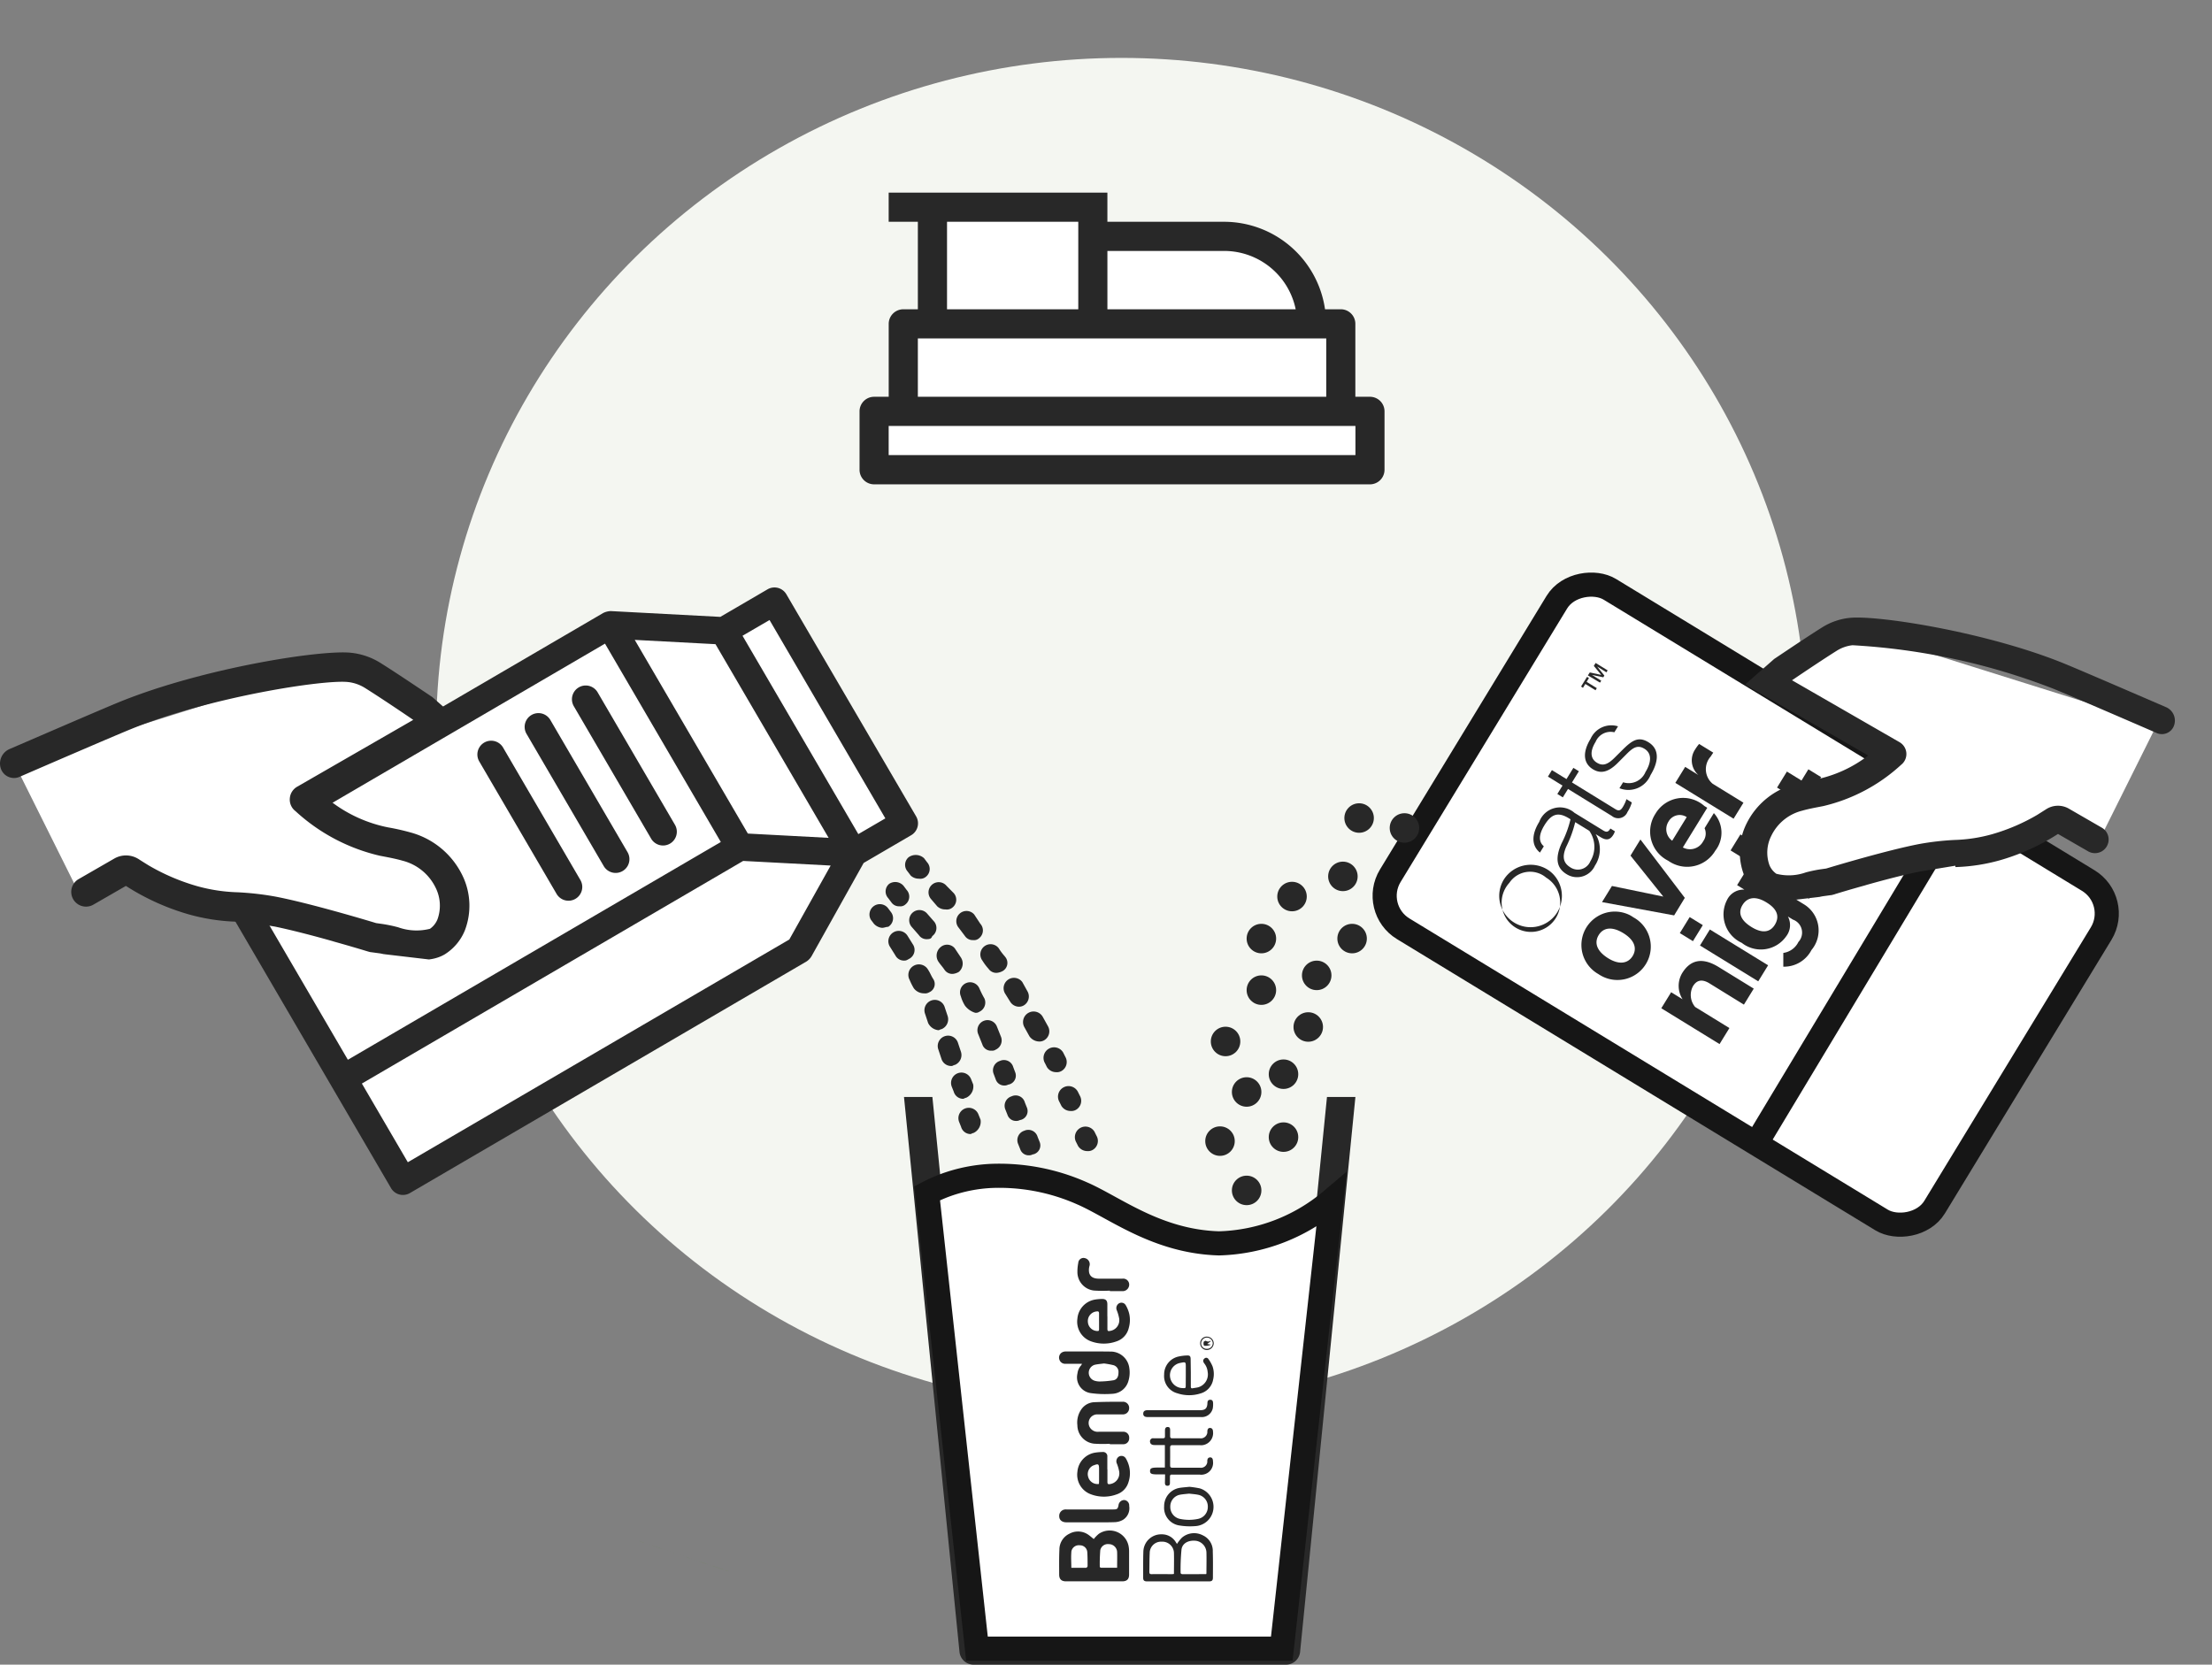<svg xmlns="http://www.w3.org/2000/svg" width="114.596" height="86.25" viewBox="0 0 114.596 86.25">
  <rect x="0" y="0" width="114.596" height="86.25" fill="#808080" stroke="none"/>
  <g id="stepone" transform="translate(-1116.404 -1715)">
    <path id="Rectangle_340" data-name="Rectangle 340" d="M0,0H113V86H0Z" transform="translate(1118 1715)" fill="none"/>
    <ellipse id="Ellipse_173" data-name="Ellipse 173" cx="35.5" cy="35" rx="35.5" ry="35" transform="translate(1139 1718)" fill="#f4f6f1"/>
    <path id="Path_812" data-name="Path 812" d="M5556.35,1756.33l15.033-8.688h5.488l3.2-1.3,6.615,11.435-2.97,1.526-2.39,5.043-21.014,11.921-7.291-13.677Z" transform="translate(-4423.48 -0.06)" fill="#fff"/>
    <g id="Group_286" data-name="Group 286" transform="translate(1116.396 1724.979)">
      <rect id="Rectangle_332" data-name="Rectangle 332" width="20.59" height="33.015" rx="2" transform="translate(70.994 37.103) rotate(-58.667)" fill="#fff" stroke="#161616" stroke-miterlimit="10" stroke-width="1.25"/>
      <path id="Path_773" data-name="Path 773" d="M201.733,556.022H186.88l-2.795-27.941h-1.471l2.875,28.751a.735.735,0,0,0,.728.661H202.4a.735.735,0,0,0,.735-.661L206,528.081h-1.473Z" transform="translate(-135.773 -481.222)" fill="#282828"/>
      <path id="Line_1" data-name="Line 1" d="M10.611,0,0,17.646Z" transform="translate(91.242 31.209)" fill="none" stroke="#161616" stroke-miterlimit="10" stroke-width="1.25"/>
      <path id="Path_774" data-name="Path 774" d="M240.828,514.214c-.831.246-1.515.466-1.809.562l-.02.005-.6.092Z" transform="translate(-143.007 -479.423)" fill="#5e9c2b"/>
      <path id="Path_775" data-name="Path 775" d="M166.32,554.347l1.218.409,3.847,1.3.035.009" transform="translate(-133.66 -484.628)" fill="#5e9c2b"/>
      <g id="Group_281" data-name="Group 281" transform="translate(77.681 24.368)">
        <g id="Group_221" data-name="Group 221" transform="translate(0 3.227)">
          <g id="Group_220" data-name="Group 220">
            <g id="Group_219" data-name="Group 219">
              <g id="Group_214" data-name="Group 214">
                <path id="Path_621" data-name="Path 621" d="M220.68,514.6a1.623,1.623,0,1,1-2.392.417,1.647,1.647,0,0,1,2.392-.417Zm-2.108.592a1.517,1.517,0,1,0,1.908-.266,1.29,1.29,0,0,0-1.908.266Z" transform="translate(-218.049 -507.026)" fill="#282828"/>
                <path id="Path_622" data-name="Path 622" d="M224.068,511.934l.232.143a.609.609,0,0,1-.08.182c-.154.25-.34.319-.654.126l-.261-.16a1.53,1.53,0,0,1-.034,1.628,1.019,1.019,0,0,1-1.48.442c-.5-.307-.608-.806-.247-1.6a5.5,5.5,0,0,0,.458-1.239l-.082-.05c-.569-.351-.914-.219-1.268.358-.321.522-.288.871-.032,1.092l-.2.325c-.454-.367-.434-.947-.037-1.591a1.144,1.144,0,0,1,1.825-.469l1.5.921C223.872,512.14,223.965,512.117,224.068,511.934Zm-1.822-.329a6.088,6.088,0,0,1-.471,1.286c-.222.528-.138.835.222,1.057a.7.7,0,0,0,1.033-.315,1.444,1.444,0,0,0-.053-1.578Z" transform="translate(-218.313 -506.581)" fill="#282828"/>
                <path id="Path_623" data-name="Path 623" d="M225.013,510.108l.278.172a1.833,1.833,0,0,1-.225.493.517.517,0,0,1-.808.207l-2.273-1.4-.268.435-.285-.175.268-.435-.755-.465.206-.336.755.464.357-.581.285.175-.357.581,2.258,1.389c.163.1.264.066.371-.108a1.875,1.875,0,0,0,.193-.416Z" transform="translate(-218.425 -506.276)" fill="#282828"/>
                <path id="Path_624" data-name="Path 624" d="M223.7,506.808c-.318.517-.255.883.064,1.08.3.182.547.112.916-.253l.392-.39c.493-.489.828-.748,1.367-.415.633.389.482,1.089.107,1.7a1.241,1.241,0,0,1-1.611.681l.19-.308a.939.939,0,0,0,1.16-.534c.272-.441.371-.94-.053-1.2-.36-.221-.6-.056-.926.271l-.464.466c-.452.45-.856.586-1.285.321-.521-.321-.525-.915-.117-1.576a1.177,1.177,0,0,1,1.421-.646l-.189.308a.843.843,0,0,0-.972.495Z" transform="translate(-218.71 -505.946)" fill="#282828"/>
              </g>
              <g id="Group_216" data-name="Group 216" transform="translate(4.219 0.972)">
                <g id="Group_215" data-name="Group 215">
                  <path id="Path_625" data-name="Path 625" d="M225.619,517.335a1.729,1.729,0,1,1-1.668,3.029,1.637,1.637,0,0,1-.142-.087,1.731,1.731,0,0,1,1.636-3.05,1.821,1.821,0,0,1,.174.108Zm-1.792.922c-.221.36-.15.8.488,1.2.615.379,1.05.246,1.271-.114s.14-.8-.474-1.18C224.474,517.767,224.045,517.9,223.827,518.257Z" transform="translate(-222.896 -508.355)" fill="#282828"/>
                  <path id="Path_626" data-name="Path 626" d="M227.9,516.683l-3.736-.689.514-.835,2.661.55-1.7-2.123.514-.836,2.3,3.024Z" transform="translate(-223.061 -507.8)" fill="#282828"/>
                  <path id="Path_627" data-name="Path 627" d="M229.988,510.79l-1.264,2.055a.775.775,0,0,0,1.05-.313l.007-.013a.674.674,0,0,0,.068-.67l.481-.783a1.51,1.51,0,0,1,.073,1.949,1.688,1.688,0,0,1-2.312.6c-.044-.026-.088-.054-.131-.084a1.686,1.686,0,0,1-.654-2.435,1.66,1.66,0,0,1,2.531-.4Zm-1.817,1.708.753-1.225a.663.663,0,0,0-.945.235.733.733,0,0,0,.193.989Z" transform="translate(-223.433 -507.483)" fill="#282828"/>
                  <path id="Path_628" data-name="Path 628" d="M229.761,507.063l.732.45c-.067.1-.11.164-.131.2a.983.983,0,0,0,.105,1.416l1.59.978-.511.829-3.018-1.856.511-.83.685.422a1.008,1.008,0,0,1-.168-1.327A2.134,2.134,0,0,1,229.761,507.063Z" transform="translate(-223.627 -507.063)" fill="#282828"/>
                </g>
              </g>
              <g id="Group_218" data-name="Group 218" transform="translate(8.394 2.286)">
                <g id="Group_217" data-name="Group 217">
                  <path id="Path_629" data-name="Path 629" d="M230.661,520.295l1.822,1.121-.51.829-1.782-1.1c-.418-.257-.68-.145-.857.145a.963.963,0,0,0,.113,1.077l1.775,1.092-.511.83-3.018-1.856.511-.83.592.365a1.291,1.291,0,0,1-.017-1.363C229.158,519.994,229.744,519.731,230.661,520.295Z" transform="translate(-227.694 -510.053)" fill="#282828"/>
                  <path id="Path_630" data-name="Path 630" d="M229.307,517.37l.679.418-.511.83-.679-.418Zm1.044.643,3.018,1.856-.511.83-3.018-1.856Z" transform="translate(-227.837 -509.714)" fill="#282828"/>
                  <path id="Path_631" data-name="Path 631" d="M232.608,514.521l2.936,1.807a1.581,1.581,0,0,1,.408,2.379,1.6,1.6,0,0,1-1.459.863v-.713a1.026,1.026,0,0,0,.782-.567.715.715,0,0,0-.286-1.16l-.257-.158A.948.948,0,0,1,234.64,518a1.6,1.6,0,0,1-2.3.335,1.623,1.623,0,0,1-.763-2.221.946.946,0,0,1,.9-.536l-.378-.232Zm1.02,1.724c-.6-.372-1.017-.249-1.248.128-.218.354-.161.757.466,1.143.6.371.988.24,1.206-.114C234.283,517.024,234.243,516.623,233.628,516.245Z" transform="translate(-228.173 -509.344)" fill="#282828"/>
                  <path id="Path_632" data-name="Path 632" d="M235.83,511.639l1.822,1.121-.511.83-1.782-1.1c-.418-.257-.679-.146-.857.144a.965.965,0,0,0,.113,1.077l1.775,1.092-.51.829-4.063-2.5.51-.829,1.636,1.006a1.291,1.291,0,0,1-.017-1.363C234.327,511.338,234.912,511.075,235.83,511.639Z" transform="translate(-228.229 -508.93)" fill="#282828"/>
                  <path id="Path_633" data-name="Path 633" d="M238.567,509.952l.639.393a1.787,1.787,0,0,1-.285.657c-.279.453-.691.759-1.527.245L236,510.39l-.268.435-.661-.406.268-.436-.755-.464.511-.83.755.465.357-.581.661.406-.357.581,1.41.868a.3.3,0,0,0,.467-.1,2.176,2.176,0,0,0,.179-.376Z" transform="translate(-228.588 -508.573)" fill="#282828"/>
                </g>
              </g>
            </g>
          </g>
        </g>
        <g id="Group_222" data-name="Group 222" transform="translate(4.236)">
          <path id="Path_634" data-name="Path 634" d="M222.916,503.568l.31-.5.1.058-.122.2.528.326-.067.11-.528-.326-.122.2Z" transform="translate(-222.916 -502.345)" fill="#282828"/>
          <path id="Path_635" data-name="Path 635" d="M223.322,502.886l.1-.154.594.128h0l-.386-.467.094-.152.623.384-.064.1-.48-.3h0l.374.469-.056.09-.587-.124h0l.481.3-.064.1Z" transform="translate(-222.969 -502.238)" fill="#282828"/>
        </g>
      </g>
      <path id="Path_776" data-name="Path 776" d="M183.918,533.677a7.945,7.945,0,0,1,.985-.436,8.045,8.045,0,0,1,2.33-.463,10.558,10.558,0,0,1,4.707.9c1.7.736,3.872,2.5,7.1,2.594a9.4,9.4,0,0,0,5.822-2.227l-2.57,23.225H186.5Z" transform="translate(-135.879 -481.829)" fill="#fff" stroke="#161616" stroke-miterlimit="10" stroke-width="1.25"/>
      <path id="Path_777" data-name="Path 777" d="M238.929,500.455l15.124,4.745-3.2,6.422-1.6-1.067-2.111,1.067-4.9.3-4.492,1.021-3.152.956-1.64-1.977.47-1.481,3.166-1.454,2.819-1.43.4-.576-5.82-3.687Z" transform="translate(-142.302 -477.639)" fill="#fff"/>
      <path id="Path_778" data-name="Path 778" d="M214.264,505.272" transform="translate(-139.878 -478.264)" fill="#5e9c2b"/>
      <g id="Group_282" data-name="Group 282" transform="translate(90.139 22.019)">
        <path id="Path_779" data-name="Path 779" d="M254.437,504.177c-.674-.29-4.413-1.91-5.278-2.261-4.008-1.629-9.689-2.519-11.117-2.358a3.3,3.3,0,0,0-1.413.493c-.72.451-1.742,1.139-2.492,1.641l-.012.013-1.486,1.306,6.381,3.675a6.636,6.636,0,0,1-2.755,1.251,10.934,10.934,0,0,0-1.074.242,3.9,3.9,0,0,0-2.48,2.046,3.312,3.312,0,0,0-.119,2.671,2.443,2.443,0,0,0,.96,1.135,1.882,1.882,0,0,0,.326.149,2.122,2.122,0,0,0,.407.092h.017l2.131-.251.032-.005h.022a2.058,2.058,0,0,1,.23-.044l.351-.048a.5.5,0,0,0,.075-.01l.064-.018a.53.53,0,0,0,.1-.03l.017-.005c.249-.077.829-.251,1.534-.446l.054-.018c.894-.252,1.967-.535,2.794-.7l1.824-.3.009.069h.05a9.546,9.546,0,0,0,2.27-.356,11.4,11.4,0,0,0,2.615-1.126c.134-.079.256-.156.378-.232l1.561.9a.708.708,0,1,0,.707-1.227l-1.7-.982a1.13,1.13,0,0,0-1.187.03c-.156.1-.316.2-.475.3a10.111,10.111,0,0,1-2.311.989,8.041,8.041,0,0,1-1.947.3,14.155,14.155,0,0,0-1.822.208c-1.639.313-4.394,1.139-4.833,1.272l-.314.044a7.2,7.2,0,0,0-.741.156,2.617,2.617,0,0,1-1.529.073,1.013,1.013,0,0,1-.362-.459,1.927,1.927,0,0,1,.1-1.509,2.429,2.429,0,0,1,1.594-1.3c.312-.09.651-.153,1.091-.238a8.974,8.974,0,0,0,4.04-2.14.708.708,0,0,0-.079-1.171l-5.573-3.21c.722-.489,1.654-1.112,2.32-1.531a1.932,1.932,0,0,1,.814-.284,33.91,33.91,0,0,1,10.429,2.263c.86.349,4.581,1.959,5.245,2.249l.1.044a.667.667,0,0,0,.88-.388A.757.757,0,0,0,254.437,504.177Z" transform="translate(-232.365 -499.54)" fill="#282828"/>
      </g>
      <g id="Group_283" data-name="Group 283" transform="translate(10.343 20.455)">
        <path id="Path_780" data-name="Path 780" d="M172.386,516.852l2.7-4.832,2.461-1.437a.713.713,0,0,0,.257-.977L171.082,498.1a.713.713,0,0,0-.976-.257l-2.445,1.427-5.67-.3a.945.945,0,0,0-.4.1l-20.554,12a.714.714,0,0,0-.257.977l6.721,11.511,3.1,5.31a.714.714,0,0,0,.977.256l20.548-12a.838.838,0,0,0,.26-.272Zm-3.542-4.937,4.533.239-2.142,3.831-19.764,11.541-2.38-4.077Zm1.366-12.482,6,10.277-1.4.815-6-10.277Zm-2.8,1.251,5.861,10.035-4.184-.222-5.86-10.035Zm-5.724-.028,6,10.278-19.321,11.283-6-10.277Z" transform="translate(-140.678 -497.742)" fill="#282828"/>
        <path id="Path_781" data-name="Path 781" d="M168.179,510.789l-4-6.853a.714.714,0,0,0-1.233.721l4,6.852a.714.714,0,1,0,1.233-.72Z" transform="translate(-143.553 -498.499)" fill="#282828"/>
        <path id="Path_782" data-name="Path 782" d="M165.364,512.432l-4-6.852a.714.714,0,0,0-1.233.721l4,6.852a.714.714,0,1,0,1.233-.721Z" transform="translate(-143.188 -498.712)" fill="#282828"/>
        <path id="Path_783" data-name="Path 783" d="M162.55,514.076l-4-6.853a.714.714,0,0,0-1.233.721l4,6.852a.714.714,0,1,0,1.233-.72Z" transform="translate(-142.823 -498.925)" fill="#282828"/>
      </g>
      <path id="Path_811" data-name="Path 811" d="M173.643,474.914h8.276v1.62h7.338l3.1,1.8.945,3.193h1.3v4.145h1.445v2.97l-25.652-.317v-2.653l1.755-.54V480.9h1.485Z" transform="translate(-125.146 -474.18)" fill="#fff"/>
      <path id="Path_784" data-name="Path 784" d="M146.017,502.4l-16.327,5.122,3.453,6.932,1.727-1.152,2.279,1.152,5.292.318,4.849,1.1,3.4,1.032,1.77-2.134-.507-1.6-3.417-1.57-3.043-1.543-.43-.622,6.283-3.981Z" transform="translate(-128.909 -477.892)" fill="#fff"/>
      <g id="Group_284" data-name="Group 284" transform="translate(0 23.822)">
        <path id="Path_785" data-name="Path 785" d="M128.85,507.647a.719.719,0,0,0,.95.419l.11-.047c.718-.313,4.734-2.05,5.663-2.427,4.119-1.681,10.028-2.581,11.258-2.444a2.1,2.1,0,0,1,.879.307c.72.452,1.725,1.124,2.5,1.653l-6.016,3.465a.759.759,0,0,0-.379.609.749.749,0,0,0,.293.654,9.682,9.682,0,0,0,4.362,2.31c.474.091.842.16,1.178.257a2.624,2.624,0,0,1,1.721,1.4,2.083,2.083,0,0,1,.1,1.63,1.092,1.092,0,0,1-.392.5,2.826,2.826,0,0,1-1.651-.079,7.72,7.72,0,0,0-.8-.168l-.339-.048c-.473-.145-3.448-1.035-5.217-1.373a15.025,15.025,0,0,0-1.967-.224,8.721,8.721,0,0,1-2.1-.321,10.9,10.9,0,0,1-2.494-1.067c-.172-.106-.345-.213-.513-.322a1.218,1.218,0,0,0-1.281-.033l-1.84,1.06a.764.764,0,0,0,.762,1.325l1.686-.971c.132.083.264.165.408.251a12.335,12.335,0,0,0,2.823,1.216,10.289,10.289,0,0,0,2.45.385h.054l.01-.075,1.97.329c.892.184,2.05.488,3.016.762l.058.019c.762.212,1.387.4,1.657.482l.018.005c.052.017.09.028.109.032l.069.019a.71.71,0,0,0,.081.011l.378.051a2.224,2.224,0,0,1,.249.047h.023l.036.006,2.3.271s.015,0,.018-.005a2.2,2.2,0,0,0,.439-.1,1.873,1.873,0,0,0,.351-.16,2.631,2.631,0,0,0,1.037-1.225,3.579,3.579,0,0,0-.129-2.883,4.208,4.208,0,0,0-2.677-2.208,11.77,11.77,0,0,0-1.159-.262,7.159,7.159,0,0,1-2.975-1.35l6.889-3.968-1.6-1.411-.013-.013c-.809-.543-1.913-1.286-2.69-1.773a3.574,3.574,0,0,0-1.527-.532c-1.541-.173-7.674.787-12,2.545-.933.379-4.969,2.128-5.7,2.442a.816.816,0,0,0-.446,1.027Z" transform="translate(-128.793 -501.611)" fill="#282828"/>
      </g>
      <g id="Group_72" data-name="Group 72" transform="translate(54.877 55.198)">
        <path id="Path_191" data-name="Path 191" d="M193.643,554.33a1.858,1.858,0,0,1,.26-.268,1,1,0,0,1,1.539.607,1.453,1.453,0,0,1,.031.3v1.2c0,.244-.115.353-.361.353h-2.9c-.245,0-.361-.111-.361-.354,0-.426-.008-.86.012-1.285a.908.908,0,0,1,.52-.829.928.928,0,0,1,.972.049C193.459,554.176,193.552,554.259,193.643,554.33Zm1.21,1.49c0-.289.008-.558,0-.825a.427.427,0,0,0-.426-.4.4.4,0,0,0-.446.311q-.034.429-.026.861c0,.017.039.05.06.05.272,0,.548,0,.837,0Zm-2.378,0h.773c.027,0,.075-.056.075-.087,0-.237,0-.475-.015-.711a.378.378,0,0,0-.39-.367h0a.389.389,0,0,0-.437.335.22.22,0,0,0,0,.033c-.021.258,0,.52,0,.8Z" transform="translate(-191.848 -539.766)" fill="#282828"/>
        <path id="Path_192" data-name="Path 192" d="M193.033,543.869h-.867a.308.308,0,0,1-.3-.205.316.316,0,0,1,.093-.36.368.368,0,0,1,.2-.073c.8,0,1.607-.007,2.41.005a.977.977,0,0,1,.916.859,1.507,1.507,0,0,1-.049.668.907.907,0,0,1-.836.661,5.238,5.238,0,0,1-1.138-.04.824.824,0,0,1-.677-.949.326.326,0,0,1,.012-.061.748.748,0,0,1,.187-.421.44.44,0,0,0,.049-.084Zm1.135-.017c-.173.023-.329.034-.48.069a.432.432,0,0,0,.007.828.883.883,0,0,0,.252.036,4.915,4.915,0,0,0,.715-.063c.184-.036.26-.189.26-.393a.36.36,0,0,0-.268-.391,4.554,4.554,0,0,0-.486-.087Z" transform="translate(-191.847 -538.384)" fill="#282828"/>
        <path id="Path_193" data-name="Path 193" d="M198.6,554.606a2.1,2.1,0,0,1,.26-.328.969.969,0,0,1,1.084-.118.882.882,0,0,1,.513.84c.015.447.008.9.007,1.344,0,.151-.051.2-.2.2h-3.213c-.144,0-.2-.049-.2-.183,0-.452-.005-.9.009-1.355a.92.92,0,0,1,.94-.9h.03a.838.838,0,0,1,.716.413l.05.077Zm1.514,1.563a.194.194,0,0,0,.014-.047c0-.363.01-.726,0-1.088a.632.632,0,0,0-.536-.592c-.385-.044-.708.117-.755.446a10.663,10.663,0,0,0-.047,1.225c0,.019.051.057.079.057Zm-1.669-.01c0-.372.01-.73,0-1.089a.6.6,0,0,0-.616-.583h-.018a.59.59,0,0,0-.621.555v.03c-.017.323-.012.65-.02.977,0,.089.025.123.121.121.346-.005.7,0,1.052,0,.036,0,.069-.007.107-.012Z" transform="translate(-192.496 -539.786)" fill="#282828"/>
        <path id="Path_194" data-name="Path 194" d="M194.489,541.008v.654c0,.095.035.122.126.1a.561.561,0,0,0,.486-.628.205.205,0,0,0-.01-.054,2.1,2.1,0,0,0-.111-.376.29.29,0,0,1,.092-.361.254.254,0,0,1,.353.064l.007.01a1.626,1.626,0,0,1,.185.446,1.478,1.478,0,0,1-.023.749.955.955,0,0,1-.626.687,1.927,1.927,0,0,1-1.314.006,1.08,1.08,0,0,1-.72-1.177,1.094,1.094,0,0,1,.921-.993,2.61,2.61,0,0,1,.359-.031c.186,0,.269.078.272.269v.632Zm-.433.259h0v-.407c0-.1-.035-.123-.124-.109a.5.5,0,0,0-.455.541h0a.5.5,0,0,0,.487.473c.064.006.094-.015.093-.081v-.417Z" transform="translate(-191.987 -537.979)" fill="#282828"/>
        <path id="Path_195" data-name="Path 195" d="M194.49,550.116v.654c0,.1.038.127.134.107a.562.562,0,0,0,.478-.635l-.008-.041a2.1,2.1,0,0,0-.111-.377.289.289,0,0,1,.086-.361.261.261,0,0,1,.362.065l.007.01a1.529,1.529,0,0,1,.173.413,1.462,1.462,0,0,1-.031.827.938.938,0,0,1-.6.628,1.908,1.908,0,0,1-1.346,0,1.076,1.076,0,0,1-.7-1.16,1.094,1.094,0,0,1,.929-1,2.645,2.645,0,0,1,.372-.03.221.221,0,0,1,.25.188.27.27,0,0,1,0,.053c0,.218,0,.433,0,.655Zm-.44.754c0-.039.006-.081.007-.123v-.653c0-.26-.037-.285-.285-.184h-.011a.494.494,0,0,0-.269.592.5.5,0,0,0,.557.368Z" transform="translate(-191.987 -539.16)" fill="#282828"/>
        <path id="Path_196" data-name="Path 196" d="M194.609,548.4a6.554,6.554,0,0,1-.815-.006.966.966,0,0,1-.861-.956,1.192,1.192,0,0,1,.246-.877.851.851,0,0,1,.621-.315c.494-.022.989-.024,1.483-.024a.319.319,0,0,1,.332.3.344.344,0,0,1,0,.043.318.318,0,0,1-.324.312h-1.309a.446.446,0,0,0-.4.678.475.475,0,0,0,.459.222h1.251a.3.3,0,0,1,.325.283.311.311,0,0,1,0,.063.3.3,0,0,1-.3.3h-.7Z" transform="translate(-191.987 -538.771)" fill="#282828"/>
        <path id="Path_197" data-name="Path 197" d="M198.038,550.181h-.4c-.3,0-.378-.034-.378-.174s.073-.18.383-.18h.385V548.66h-.544c-.137,0-.211-.06-.224-.158a.162.162,0,0,1,.125-.193.147.147,0,0,1,.048,0h.5c.077,0,.1-.026.1-.1v-.3c0-.127.049-.186.144-.183.117,0,.124.086.124.173v.3c0,.076.024.112.108.112h1.439a.338.338,0,0,0,.379-.291.322.322,0,0,0,0-.07c.011-.128.057-.182.155-.174s.136.087.139.18a.63.63,0,0,1-.536.71.684.684,0,0,1-.158,0h-1.392c-.1,0-.137.028-.135.131.005.3,0,.607,0,.912,0,.1.029.127.127.126h1.416a.333.333,0,0,0,.381-.278.317.317,0,0,0,0-.076c.007-.1.037-.173.15-.182.094,0,.144.066.146.2a.613.613,0,0,1-.686.694h-1.415c-.1-.011-.128.02-.128.11v.316c0,.089-.024.152-.129.152s-.131-.071-.131-.157C198.033,550.475,198.038,550.334,198.038,550.181Z" transform="translate(-192.549 -538.966)" fill="#282828"/>
        <path id="Path_198" data-name="Path 198" d="M193.474,553.229h-1.251c-.227,0-.369-.122-.369-.318a.331.331,0,0,1,.312-.349.317.317,0,0,1,.058,0h2.432c.2,0,.233-.028.27-.222a.3.3,0,0,1,.292-.266.281.281,0,0,1,.261.3v.008a.709.709,0,0,1-.319.716.923.923,0,0,1-.411.122C194.324,553.236,193.9,553.229,193.474,553.229Z" transform="translate(-191.848 -539.531)" fill="#282828"/>
        <path id="Path_199" data-name="Path 199" d="M199.481,544.359v.714c0,.074.021.111.1.094s.193-.026.285-.051a.694.694,0,0,0,.487-.8.808.808,0,0,0-.173-.433.233.233,0,0,1-.036-.06.15.15,0,0,1,.047-.2.13.13,0,0,1,.184.006l.014.017a1.888,1.888,0,0,1,.22.392,1.226,1.226,0,0,1,.029.679.912.912,0,0,1-.667.722,1.926,1.926,0,0,1-1.183-.01.922.922,0,0,1-.689-.97.945.945,0,0,1,.773-.941,2.327,2.327,0,0,1,.4-.049c.163-.009.2.037.2.205Zm-.26.143v-.42c0-.285,0-.285-.286-.228a.65.65,0,0,0-.525.754.713.713,0,0,0,.017.075.666.666,0,0,0,.613.475c.178.009.178.009.178-.165Z" transform="translate(-192.658 -538.415)" fill="#282828"/>
        <path id="Path_200" data-name="Path 200" d="M199.41,551.287a5.007,5.007,0,0,1,.535.081,1,1,0,0,1-.252,1.957,3.325,3.325,0,0,1-.856-.044.929.929,0,0,1-.738-.985.958.958,0,0,1,.806-.954C199.062,551.316,199.222,551.308,199.41,551.287Zm-.02.354c-.156.018-.316.027-.472.057a.618.618,0,0,0-.5.626.627.627,0,0,0,.507.627,2.27,2.27,0,0,0,.925,0,.628.628,0,0,0,.512-.623.619.619,0,0,0-.514-.63c-.147-.03-.3-.038-.453-.057Z" transform="translate(-192.658 -539.429)" fill="#282828"/>
        <path id="Path_201" data-name="Path 201" d="M194.62,539.356a6.885,6.885,0,0,1-.827-.005.962.962,0,0,1-.856-.968,2.278,2.278,0,0,1,.044-.462.273.273,0,0,1,.285-.259.281.281,0,0,1,.073.014.32.32,0,0,1,.227.39l-.007.023a.767.767,0,0,0-.015.33c.05.215.219.315.5.317h1.226a.31.31,0,0,1,.347.267.34.34,0,0,1-.3.378h-.7Z" transform="translate(-191.989 -537.662)" fill="#282828"/>
        <path id="Path_202" data-name="Path 202" d="M198.46,547h-1.38c-.151,0-.225-.058-.225-.173s.067-.181.218-.182H199.8c.267,0,.368-.094.38-.36,0-.1.029-.178.146-.182.1,0,.148.058.148.192a1.2,1.2,0,0,1-.017.256.58.58,0,0,1-.615.449Z" transform="translate(-192.497 -538.756)" fill="#282828"/>
        <path id="Path_203" data-name="Path 203" d="M200.6,542.347a.353.353,0,0,1,.347.346.359.359,0,0,1-.356.347.346.346,0,0,1-.346-.346v-.012a.339.339,0,0,1,.341-.336Zm-.015.63a.294.294,0,0,0,.311-.278v-.013a.305.305,0,0,0-.3-.29.3.3,0,0,0-.3.286.279.279,0,0,0,.265.294Z" transform="translate(-192.937 -538.269)" fill="#282828"/>
        <path id="Path_204" data-name="Path 204" d="M200.632,542.759l.189.033c-.058.052-.34.084-.357.044a.3.3,0,0,1-.011-.185c.009-.03.1-.07.117-.057a.189.189,0,0,0,.232-.005l.015.028Z" transform="translate(-192.962 -538.3)" fill="#282828"/>
      </g>
      <path id="Path_786" data-name="Path 786" d="M206.409,484.818h-.755v-3.779a.755.755,0,0,0-.755-.755h-.816a5.289,5.289,0,0,0-5.23-4.533h-6.045V474.24H181.477v1.511h1.512v4.534h-.755a.756.756,0,0,0-.755.755v3.778h-.756a.755.755,0,0,0-.755.755V488.6a.755.755,0,0,0,.755.755h25.692a.756.756,0,0,0,.75-.757v-3.023a.755.755,0,0,0-.756-.757Zm-13.6-7.556h6.046a3.783,3.783,0,0,1,3.708,3.023h-9.754ZM184.5,475.75h6.8v4.534h-6.8Zm-1.511,6.045h21.158v3.023H182.989Zm22.67,6.043H181.477V486.33h24.182Z" transform="translate(-135.43 -474.239)" fill="#282828"/>
      <circle id="Ellipse_158" data-name="Ellipse 158" cx="0.764" cy="0.764" r="0.764" transform="translate(64.592 40.558)" fill="#282828"/>
      <circle id="Ellipse_159" data-name="Ellipse 159" cx="0.764" cy="0.764" r="0.764" transform="translate(67.02 42.468)" fill="#282828"/>
      <circle id="Ellipse_160" data-name="Ellipse 160" cx="0.764" cy="0.764" r="0.764" transform="translate(69.292 37.887)" fill="#282828"/>
      <circle id="Ellipse_161" data-name="Ellipse 161" cx="0.764" cy="0.764" r="0.764" transform="translate(62.736 43.218)" fill="#282828"/>
      <circle id="Ellipse_162" data-name="Ellipse 162" cx="0.764" cy="0.764" r="0.764" transform="translate(63.828 45.835)" fill="#282828"/>
      <circle id="Ellipse_163" data-name="Ellipse 163" cx="0.764" cy="0.764" r="0.764" transform="translate(65.738 48.174)" fill="#282828"/>
      <circle id="Ellipse_164" data-name="Ellipse 164" cx="0.764" cy="0.764" r="0.764" transform="translate(63.828 50.935)" fill="#282828"/>
      <circle id="Ellipse_165" data-name="Ellipse 165" cx="0.764" cy="0.764" r="0.764" transform="translate(62.448 48.381)" fill="#282828"/>
      <circle id="Ellipse_166" data-name="Ellipse 166" cx="0.764" cy="0.764" r="0.764" transform="translate(65.738 44.914)" fill="#282828"/>
      <circle id="Ellipse_167" data-name="Ellipse 167" cx="0.764" cy="0.764" r="0.764" transform="translate(64.592 37.887)" fill="#282828"/>
      <circle id="Ellipse_168" data-name="Ellipse 168" cx="0.764" cy="0.764" r="0.764" transform="translate(66.179 35.709)" fill="#282828"/>
      <circle id="Ellipse_169" data-name="Ellipse 169" cx="0.764" cy="0.764" r="0.764" transform="translate(68.815 34.665)" fill="#282828"/>
      <circle id="Ellipse_170" data-name="Ellipse 170" cx="0.764" cy="0.764" r="0.764" transform="translate(72.004 32.156)" fill="#282828"/>
      <circle id="Ellipse_171" data-name="Ellipse 171" cx="0.764" cy="0.764" r="0.764" transform="translate(69.655 31.641)" fill="#282828"/>
      <circle id="Ellipse_172" data-name="Ellipse 172" cx="0.764" cy="0.764" r="0.764" transform="translate(67.458 39.794)" fill="#282828"/>
      <g id="Group_285" data-name="Group 285" transform="translate(45.032 34.321)">
        <path id="Path_787" data-name="Path 787" d="M181.526,517.77a.521.521,0,0,0,.159-.742l-.159-.212a.537.537,0,0,0-.9.583l.159.212a.653.653,0,0,0,.424.212C181.314,517.823,181.42,517.77,181.526,517.77Z" transform="translate(-180.535 -514.049)" fill="#282828"/>
        <path id="Path_788" data-name="Path 788" d="M185.345,526c.053,0,.106-.053.159-.053a.553.553,0,0,0,.318-.69l-.159-.477a.537.537,0,0,0-1.008.371l.159.478A.527.527,0,0,0,185.345,526Z" transform="translate(-181.065 -515.069)" fill="#282828"/>
        <path id="Path_789" data-name="Path 789" d="M182.525,519.733c.106,0,.159-.053.265-.106a.521.521,0,0,0,.159-.742l-.265-.425a.537.537,0,1,0-.9.584l.265.424A.5.5,0,0,0,182.525,519.733Z" transform="translate(-180.685 -514.263)" fill="#282828"/>
        <path id="Path_790" data-name="Path 790" d="M183.685,521.685a.4.4,0,0,0,.265-.053.467.467,0,0,0,.212-.689c-.106-.159-.159-.319-.265-.477a.546.546,0,0,0-.955.53,3.151,3.151,0,0,0,.212.425.653.653,0,0,0,.531.264Z" transform="translate(-180.838 -514.518)" fill="#282828"/>
        <path id="Path_791" data-name="Path 791" d="M184.552,523.87c.053,0,.106-.052.159-.052a.552.552,0,0,0,.319-.69l-.159-.477a.537.537,0,1,0-1.008.371l.159.478a.669.669,0,0,0,.53.37Z" transform="translate(-180.962 -514.793)" fill="#282828"/>
        <path id="Path_792" data-name="Path 792" d="M186.562,527.243l-.106-.265a.537.537,0,1,0-1.008.372l.106.265a.509.509,0,0,0,.477.372c.053,0,.106-.053.159-.053a.642.642,0,0,0,.372-.691Z" transform="translate(-181.168 -515.354)" fill="#282828"/>
        <path id="Path_793" data-name="Path 793" d="M187,529.34l-.106-.264a.537.537,0,0,0-1.008.371l.106.265a.508.508,0,0,0,.477.372c.053,0,.106-.053.159-.053a.643.643,0,0,0,.372-.691Z" transform="translate(-181.225 -515.626)" fill="#282828"/>
        <path id="Path_794" data-name="Path 794" d="M181.707,515.375a.512.512,0,0,0-.053.742l.159.212a.482.482,0,0,0,.424.212.39.39,0,0,0,.319-.106.512.512,0,0,0,.053-.742l-.159-.212A.57.57,0,0,0,181.707,515.375Z" transform="translate(-180.663 -513.883)" fill="#282828"/>
        <path id="Path_795" data-name="Path 795" d="M187.721,525.088a.316.316,0,0,0,.211-.053.525.525,0,0,0,.265-.689l-.212-.53a.522.522,0,0,0-.955.424l.212.531a.464.464,0,0,0,.479.317Z" transform="translate(-181.372 -514.95)" fill="#282828"/>
        <path id="Path_796" data-name="Path 796" d="M186.738,522.833a.318.318,0,0,0,.211-.053.525.525,0,0,0,.265-.689,4.988,4.988,0,0,1-.265-.53.522.522,0,1,0-.955.424,1.887,1.887,0,0,0,.212.478A1.049,1.049,0,0,0,186.738,522.833Z" transform="translate(-181.238 -514.657)" fill="#282828"/>
        <path id="Path_797" data-name="Path 797" d="M184.752,519.148a.572.572,0,0,0-.106.742c.106.159.212.265.319.425a.484.484,0,0,0,.425.212.751.751,0,0,0,.318-.106.57.57,0,0,0,.106-.742l-.318-.477a.513.513,0,0,0-.744-.054Z" transform="translate(-181.056 -514.367)" fill="#282828"/>
        <path id="Path_798" data-name="Path 798" d="M184.117,518.3a.52.52,0,0,0,.106-.742l-.372-.425a.528.528,0,0,0-.8.69l.371.424a.483.483,0,0,0,.425.212C183.958,518.454,184.064,518.454,184.117,518.3Z" transform="translate(-180.844 -514.098)" fill="#282828"/>
        <path id="Path_799" data-name="Path 799" d="M189.059,526.51l-.1-.265a.5.5,0,0,0-.69-.318.51.51,0,0,0-.318.689l.1.265a.464.464,0,0,0,.478.319c.106,0,.159-.053.212-.053a.473.473,0,0,0,.318-.637Z" transform="translate(-181.491 -515.258)" fill="#282828"/>
        <path id="Path_800" data-name="Path 800" d="M189.759,528.619l-.106-.264a.494.494,0,0,0-.689-.319.51.51,0,0,0-.319.689l.106.266a.464.464,0,0,0,.478.319c.106,0,.159-.053.212-.053a.473.473,0,0,0,.318-.638Z" transform="translate(-181.582 -515.532)" fill="#282828"/>
        <path id="Path_801" data-name="Path 801" d="M190.517,530.666l-.106-.265a.5.5,0,0,0-.69-.318.51.51,0,0,0-.318.689l.106.265a.463.463,0,0,0,.477.319c.106,0,.159-.053.212-.053a.473.473,0,0,0,.319-.637Z" transform="translate(-181.68 -515.797)" fill="#282828"/>
        <path id="Path_802" data-name="Path 802" d="M182.865,513.787a.516.516,0,0,0-.053.743l.159.211a.6.6,0,0,0,.424.159.448.448,0,0,0,.372-.106.515.515,0,0,0,.053-.742l-.159-.212A.638.638,0,0,0,182.865,513.787Z" transform="translate(-180.813 -513.674)" fill="#282828"/>
        <path id="Path_803" data-name="Path 803" d="M185.009,515.483a.528.528,0,1,0-.8.689l.318.372a.6.6,0,0,0,.425.159.448.448,0,0,0,.372-.106.514.514,0,0,0,.053-.742Z" transform="translate(-180.995 -513.884)" fill="#282828"/>
        <path id="Path_804" data-name="Path 804" d="M190.511,524.543a.478.478,0,0,0,.265-.053.536.536,0,0,0,.212-.742l-.265-.478a.546.546,0,0,0-.955.531l.265.477A.632.632,0,0,0,190.511,524.543Z" transform="translate(-181.723 -514.881)" fill="#282828"/>
        <path id="Path_805" data-name="Path 805" d="M189.3,522.478a.479.479,0,0,0,.265-.053.537.537,0,0,0,.212-.743l-.265-.477a.537.537,0,0,0-.9.583l.265.425A.54.54,0,0,0,189.3,522.478Z" transform="translate(-181.572 -514.62)" fill="#282828"/>
        <path id="Path_806" data-name="Path 806" d="M186.655,517.189a.528.528,0,1,0-.8.69l.319.424a.483.483,0,0,0,.425.212.388.388,0,0,0,.318-.106.512.512,0,0,0,.053-.742Z" transform="translate(-181.208 -514.106)" fill="#282828"/>
        <path id="Path_807" data-name="Path 807" d="M188.432,519.621a2.933,2.933,0,0,1-.319-.424.53.53,0,0,0-.849.636,2.949,2.949,0,0,0,.319.425.484.484,0,0,0,.424.211.766.766,0,0,0,.319-.1.485.485,0,0,0,.106-.743Z" transform="translate(-181.394 -514.363)" fill="#282828"/>
        <path id="Path_808" data-name="Path 808" d="M190.988,525.933l.106.212a.558.558,0,0,0,.477.265.479.479,0,0,0,.265-.053.536.536,0,0,0,.212-.742l-.106-.212a.546.546,0,0,0-.955.531Z" transform="translate(-181.881 -515.158)" fill="#282828"/>
        <path id="Path_809" data-name="Path 809" d="M191.85,528.244l.106.212a.555.555,0,0,0,.477.265.479.479,0,0,0,.265-.053.538.538,0,0,0,.212-.743l-.106-.212a.546.546,0,0,0-.955.53Z" transform="translate(-181.993 -515.458)" fill="#282828"/>
        <path id="Path_810" data-name="Path 810" d="M192.843,530.632l.106.212a.558.558,0,0,0,.478.265.479.479,0,0,0,.265-.053.537.537,0,0,0,.211-.742l-.105-.212a.547.547,0,0,0-.956.53Z" transform="translate(-182.122 -515.768)" fill="#282828"/>
      </g>
    </g>
  </g>
</svg>
